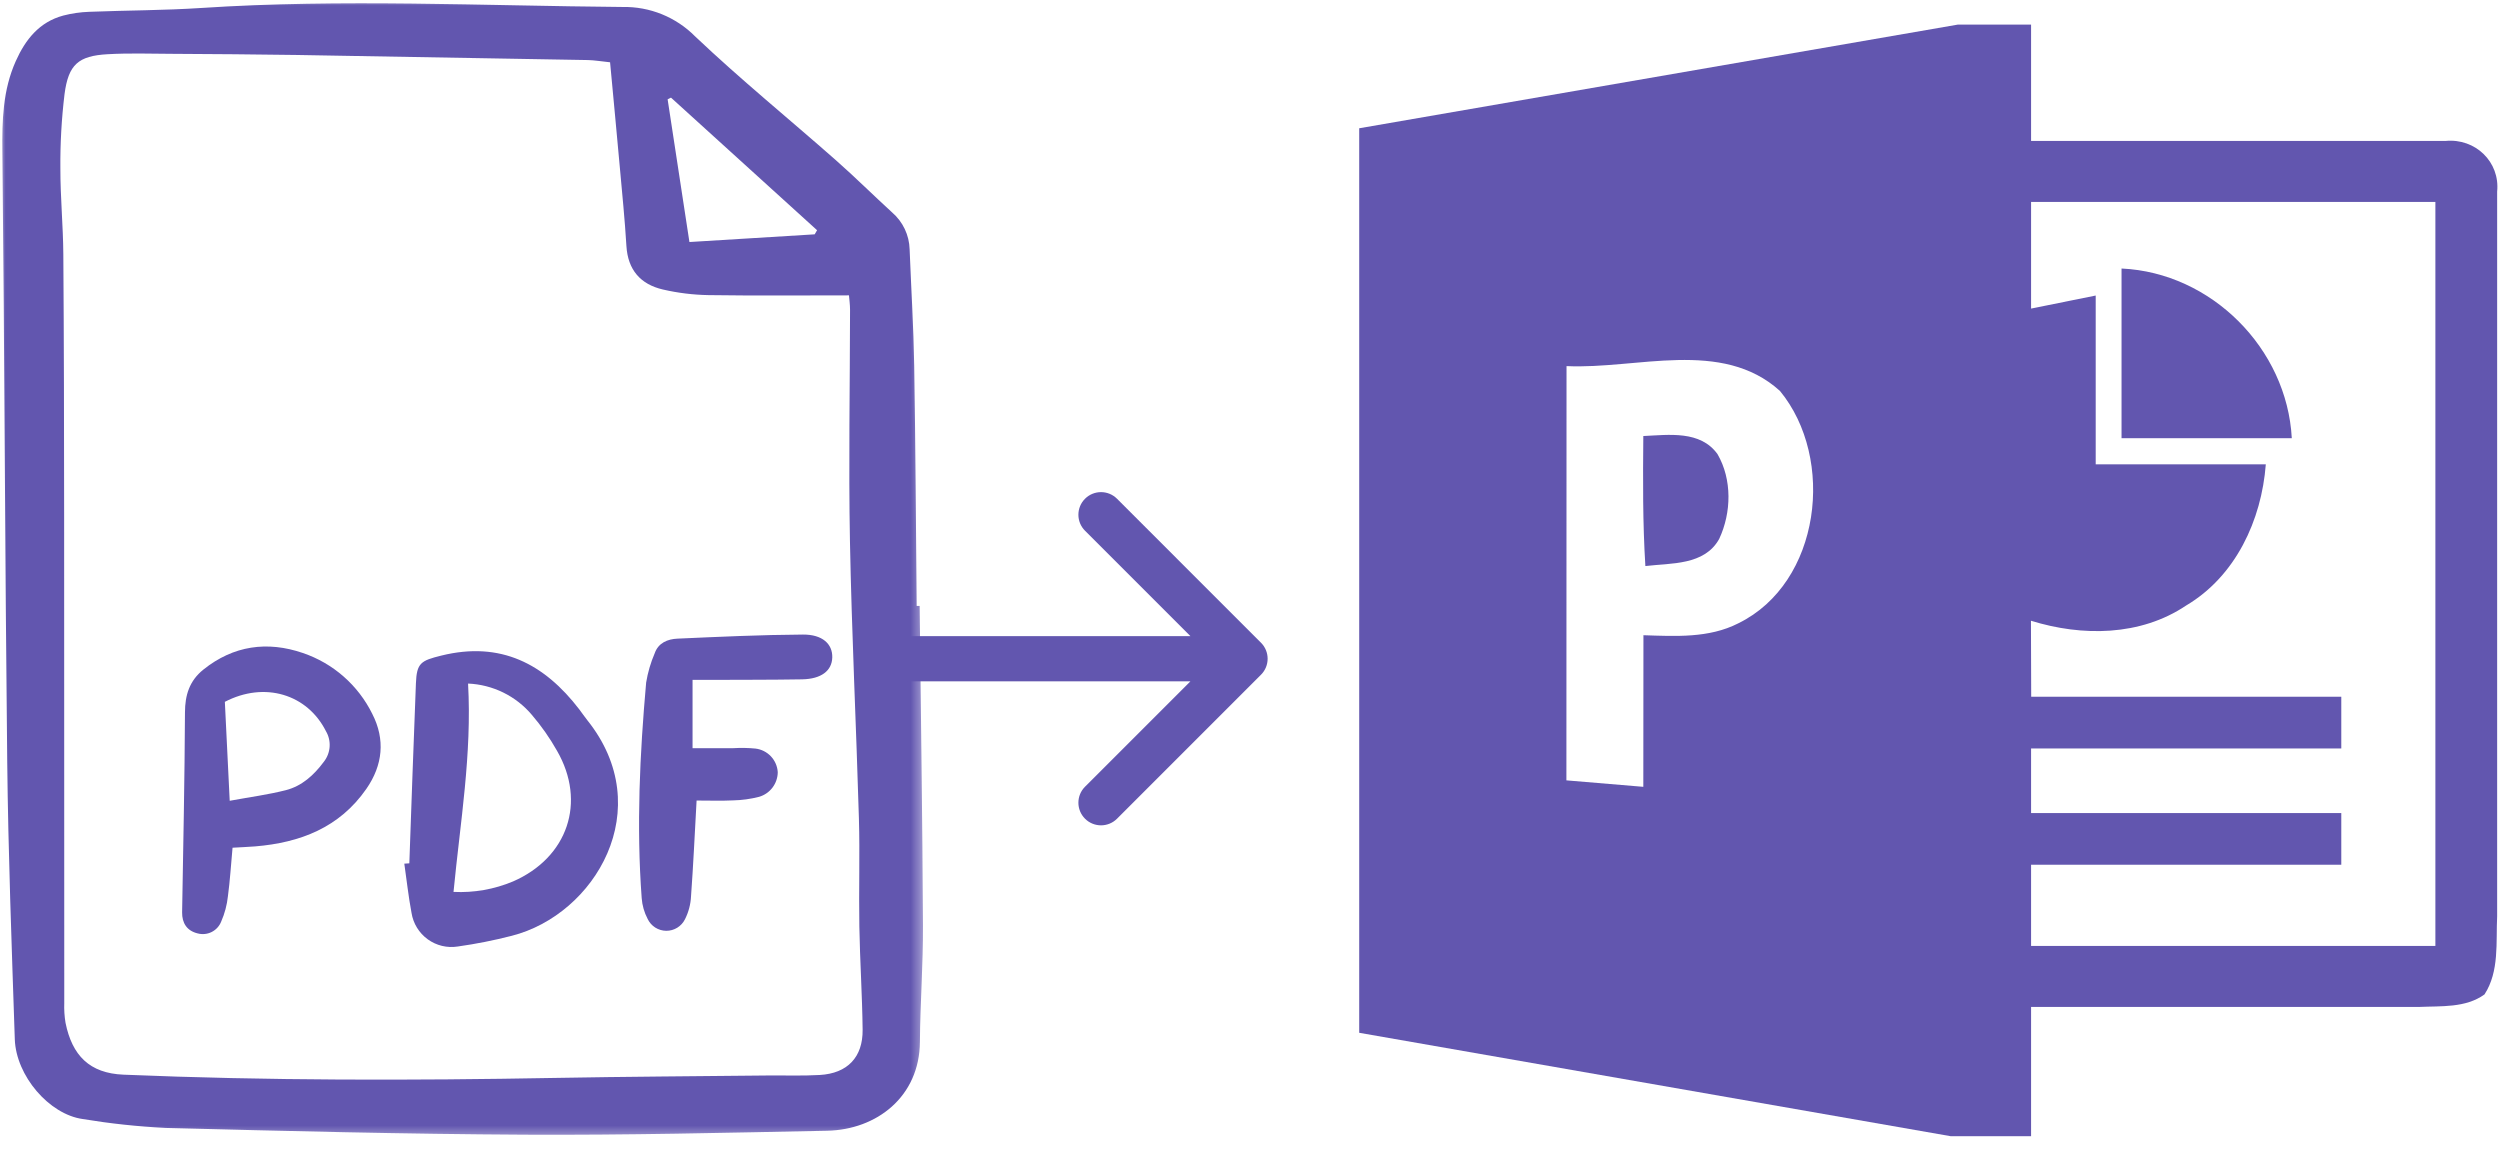 <svg width="221" height="102" viewBox="0 0 221 102" fill="none" xmlns="http://www.w3.org/2000/svg">
<mask id="mask0_80_2572" style="mask-type:luminance" maskUnits="userSpaceOnUse" x="0" y="0" width="82" height="101">
<path d="M0 0H81.634V100.618H0V0Z" fill="white"/>
</mask>
<g mask="url(#mask0_80_2572)">
<path d="M81.298 53.564C81.402 62.975 81.543 72.384 81.592 81.795C81.61 85.231 81.345 88.667 81.32 92.107C81.284 96.959 77.488 99.868 73.119 99.957C64.223 100.139 55.324 100.353 46.426 100.307C35.838 100.253 25.25 99.982 14.664 99.71C12.199 99.588 9.744 99.325 7.309 98.922C4.339 98.505 1.416 95.099 1.308 91.867C1.037 83.696 0.728 75.524 0.639 67.351C0.441 49.37 0.402 31.387 0.21 13.406C0.18 10.643 0.248 7.967 1.391 5.411C2.245 3.499 3.468 1.949 5.59 1.376C6.341 1.181 7.112 1.07 7.888 1.044C11.197 0.913 14.515 0.921 17.818 0.703C30.225 -0.111 42.63 0.513 55.037 0.617C56.226 0.594 57.406 0.812 58.508 1.258C59.609 1.705 60.609 2.37 61.446 3.214C65.447 7.009 69.737 10.5 73.877 14.149C75.581 15.651 77.195 17.255 78.872 18.787C79.339 19.192 79.717 19.689 79.982 20.248C80.247 20.806 80.392 21.414 80.41 22.032C80.545 25.468 80.759 28.901 80.816 32.337C80.932 39.413 80.966 46.489 81.034 53.565L81.298 53.564ZM53.931 5.506C53.113 5.422 52.537 5.32 51.96 5.309C43.389 5.151 34.817 5.001 26.246 4.86C22.547 4.801 18.847 4.781 15.148 4.758C13.268 4.746 11.384 4.686 9.51 4.793C6.928 4.94 6.049 5.697 5.705 8.319C5.441 10.502 5.318 12.699 5.337 14.898C5.333 17.425 5.58 19.951 5.598 22.479C5.654 30.201 5.665 37.923 5.67 45.646C5.681 59.987 5.684 74.328 5.681 88.668C5.66 89.253 5.697 89.837 5.792 90.415C6.376 93.308 7.918 94.876 10.913 95.001C23.64 95.532 36.367 95.522 49.099 95.288C55.333 95.174 61.569 95.14 67.804 95.073C69.361 95.056 70.921 95.119 72.474 95.028C74.913 94.885 76.284 93.462 76.256 91.026C76.222 87.98 76.019 84.936 75.966 81.89C75.911 78.712 76.02 75.529 75.928 72.352C75.692 64.181 75.291 56.014 75.136 47.842C75.008 41.03 75.136 34.215 75.144 27.401C75.144 26.907 75.073 26.416 75.048 26.11C70.802 26.11 66.719 26.148 62.638 26.088C61.278 26.065 59.923 25.899 58.598 25.592C56.621 25.133 55.502 23.86 55.375 21.743C55.235 19.413 55 17.089 54.79 14.764C54.518 11.733 54.229 8.709 53.931 5.506ZM72.019 20.715C72.089 20.593 72.159 20.472 72.229 20.351L59.316 8.631L59.018 8.78C59.656 12.957 60.294 17.133 60.945 21.395L72.019 20.715Z" fill="#6256AF"/>
<path d="M36.185 76.318C36.375 71.014 36.557 65.71 36.767 60.407C36.838 58.605 37.201 58.401 39.019 57.952C44.243 56.661 48.114 58.669 51.216 62.718C51.452 63.027 51.667 63.353 51.91 63.656C58.197 71.496 52.594 80.862 45.227 82.728C43.66 83.131 42.07 83.446 40.467 83.671C39.532 83.82 38.576 83.59 37.81 83.034C37.044 82.478 36.529 81.64 36.38 80.706C36.107 79.263 35.95 77.8 35.741 76.347L36.185 76.318ZM40.09 78.844C41.892 78.934 43.691 78.617 45.355 77.918C50.188 75.808 51.857 70.908 49.239 66.367C48.602 65.239 47.857 64.175 47.014 63.192C46.317 62.367 45.456 61.694 44.486 61.218C43.516 60.743 42.457 60.473 41.377 60.427C41.728 66.668 40.686 72.673 40.091 78.844H40.09Z" fill="#6256AF"/>
<path d="M20.557 74.938C20.42 76.433 20.334 77.841 20.147 79.235C20.064 80.005 19.864 80.758 19.553 81.467C19.396 81.868 19.096 82.195 18.711 82.389C18.326 82.581 17.884 82.625 17.468 82.512C16.524 82.282 16.084 81.599 16.099 80.641C16.143 77.727 16.207 74.812 16.251 71.897C16.295 68.918 16.341 65.939 16.352 62.959C16.358 61.46 16.741 60.185 17.973 59.196C20.643 57.054 23.633 56.652 26.771 57.724C28.099 58.175 29.325 58.883 30.379 59.808C31.433 60.734 32.294 61.857 32.913 63.115C34.068 65.373 33.845 67.634 32.387 69.734C30.008 73.162 26.536 74.493 22.55 74.822C21.916 74.871 21.28 74.896 20.557 74.938ZM19.877 62.042C20.012 64.799 20.152 67.646 20.306 70.789C22.129 70.454 23.718 70.246 25.26 69.853C26.683 69.492 27.746 68.524 28.617 67.354C28.921 66.974 29.103 66.51 29.138 66.024C29.173 65.538 29.059 65.053 28.811 64.633C27.165 61.371 23.397 60.209 19.877 62.042Z" fill="#6256AF"/>
<path d="M61.579 70.767C61.409 73.815 61.285 76.526 61.087 79.231C61.054 79.939 60.871 80.632 60.551 81.265C60.398 81.573 60.161 81.832 59.867 82.012C59.574 82.192 59.236 82.286 58.892 82.283C58.547 82.279 58.211 82.179 57.921 81.994C57.631 81.808 57.399 81.545 57.252 81.233C56.95 80.661 56.771 80.032 56.725 79.387C56.255 73.028 56.557 66.68 57.119 60.342C57.265 59.447 57.52 58.574 57.879 57.741C58.204 56.815 59.034 56.494 59.889 56.456C63.584 56.29 67.281 56.119 70.979 56.095C72.711 56.083 73.604 56.937 73.573 58.118C73.542 59.298 72.599 60.023 70.901 60.054C68.24 60.1 65.576 60.09 62.913 60.102C62.344 60.105 61.774 60.102 61.222 60.102V66.138C62.557 66.138 63.7 66.135 64.843 66.138C65.489 66.099 66.136 66.111 66.779 66.173C67.301 66.234 67.785 66.477 68.146 66.858C68.507 67.24 68.722 67.737 68.754 68.261C68.749 68.753 68.586 69.229 68.29 69.621C67.994 70.013 67.579 70.299 67.107 70.438C66.355 70.631 65.583 70.738 64.806 70.754C63.778 70.805 62.745 70.767 61.579 70.767Z" fill="#6256AF"/>
</g>
<g clip-path="url(#clip0_80_2572)">
<path d="M216.191 12.459H179.547V2.175H173.068L120.154 11.339V91.299L172.44 100.44H179.547V89.014H213.837C215.791 88.923 217.962 89.117 219.63 87.906C220.955 85.861 220.634 83.301 220.748 80.993V16.938C221.011 14.31 218.819 12.208 216.191 12.459ZM153.667 55.101C151.073 56.427 148.102 56.244 145.28 56.153L145.269 69.555L138.47 68.984L138.481 32.363C144.686 32.66 152.204 29.907 157.346 34.557C162.271 40.533 160.968 51.525 153.667 55.101ZM215.288 83.622H179.547V76.445H206.97V71.875H179.547V66.162H206.97V61.592H179.558C179.558 61.592 179.547 57.112 179.536 54.873C184.06 56.278 189.214 56.244 193.258 53.525C197.635 50.931 199.92 45.983 200.297 41.047H185.26V26.125L179.547 27.279V17.852H215.288V83.622ZM187.544 23.737C195.486 24.102 202.171 30.815 202.594 38.734H187.544V23.737ZM145.269 38.545C147.52 38.442 150.308 38.031 151.827 40.144C153.13 42.384 153.061 45.332 151.976 47.64C150.673 49.994 147.725 49.765 145.451 50.039C145.212 46.212 145.234 42.384 145.269 38.545Z" fill="#6256AF"/>
</g>
<path d="M111.472 59.646C112.254 58.865 112.254 57.599 111.472 56.818L98.745 44.09C97.963 43.309 96.697 43.309 95.916 44.09C95.135 44.871 95.135 46.137 95.916 46.918L107.23 58.232L95.916 69.546C95.135 70.327 95.135 71.593 95.916 72.374C96.697 73.155 97.963 73.155 98.745 72.374L111.472 59.646ZM80.222 60.232H110.058V56.232H80.222V60.232Z" fill="#6256AF"/>
<defs>
<clipPath id="clip0_80_2572">
<rect width="100.616" height="100.616" fill="white" transform="translate(120.154 1)"/>
</clipPath>
</defs>
</svg>
